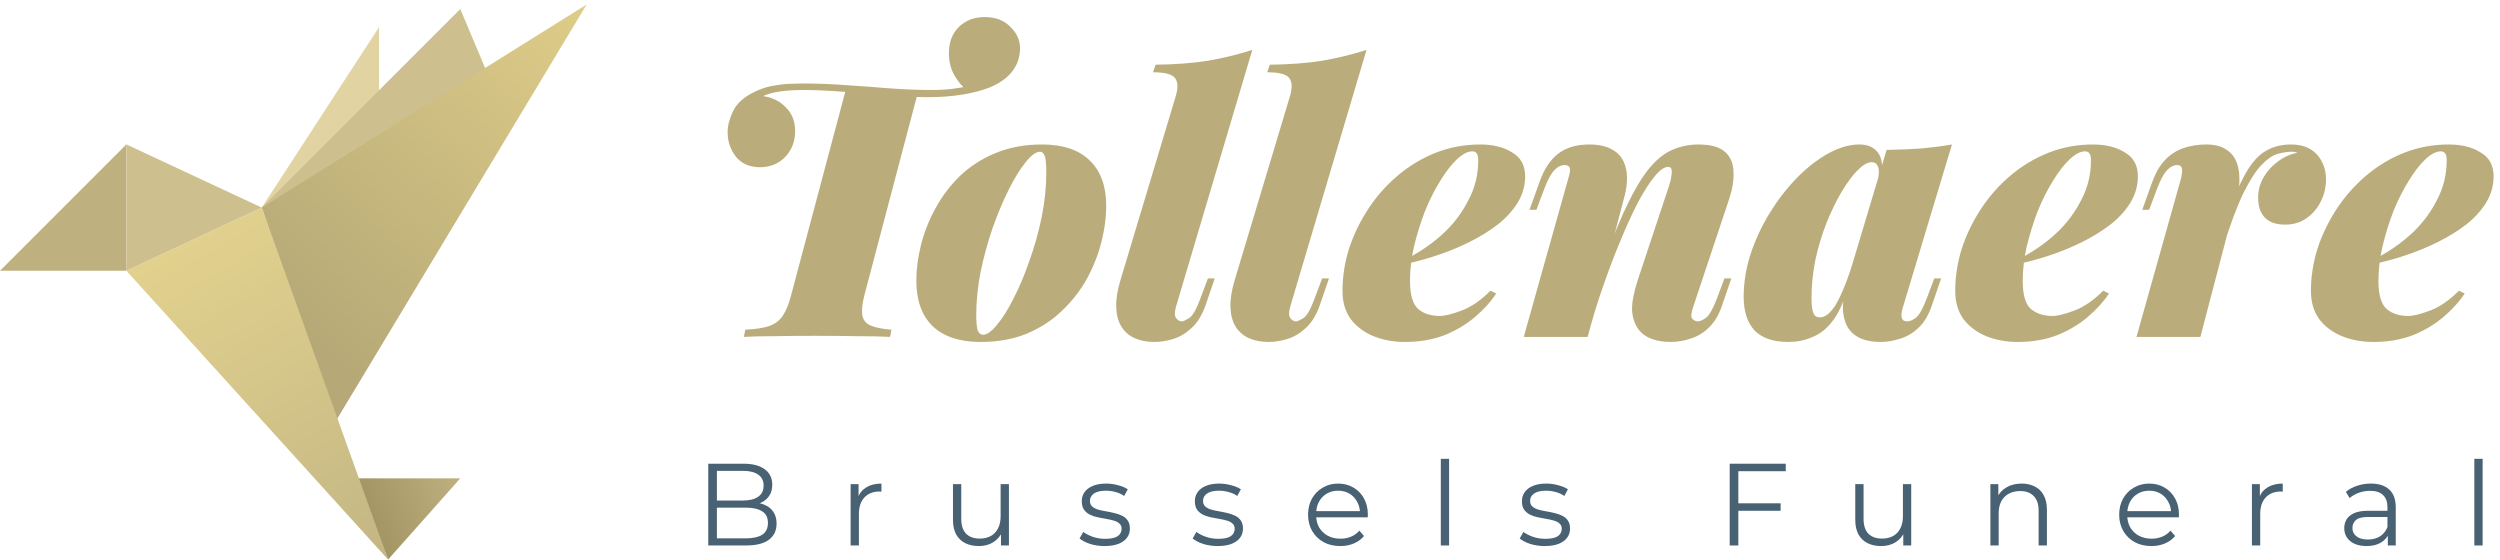 <svg xmlns="http://www.w3.org/2000/svg" width="277" height="62" viewBox="0 0 277 62" fill="none"><path d="M109.1 1.889C110.3 1.889 111.247 2.249 111.94 2.969C112.66 3.663 113.02 4.449 113.02 5.329C113.02 6.316 112.727 7.183 112.14 7.929C111.58 8.649 110.753 9.236 109.66 9.689C108.78 10.036 107.753 10.303 106.58 10.489C105.433 10.676 104.153 10.769 102.74 10.769C101.86 10.769 100.847 10.729 99.7 10.649C98.553 10.569 97.34 10.476 96.06 10.369C94.807 10.263 93.567 10.169 92.34 10.089C91.14 10.009 90.06 9.969 89.1 9.969C88.14 9.969 87.26 10.023 86.46 10.129C85.687 10.236 85.047 10.409 84.54 10.649C85.553 10.783 86.393 11.196 87.06 11.889C87.753 12.556 88.1 13.436 88.1 14.529C88.1 15.676 87.727 16.636 86.98 17.409C86.233 18.156 85.313 18.529 84.22 18.529C83.073 18.529 82.18 18.143 81.54 17.369C80.927 16.569 80.62 15.663 80.62 14.649C80.62 13.929 80.82 13.156 81.22 12.329C81.62 11.476 82.393 10.769 83.54 10.209C84.18 9.889 84.833 9.663 85.5 9.529C86.193 9.396 86.833 9.316 87.42 9.289C88.033 9.263 88.527 9.249 88.9 9.249C90.58 9.249 92.26 9.316 93.94 9.449C95.62 9.556 97.247 9.676 98.82 9.809C100.393 9.916 101.833 9.969 103.14 9.969C104.073 9.969 104.847 9.929 105.46 9.849C106.1 9.769 106.673 9.676 107.18 9.569L107.06 9.929C106.58 9.556 106.14 9.023 105.74 8.329C105.34 7.636 105.14 6.823 105.14 5.889C105.14 4.663 105.513 3.689 106.26 2.969C107.007 2.249 107.953 1.889 109.1 1.889ZM93.74 9.849C93.74 9.849 94.007 9.876 94.54 9.929C95.073 9.956 95.727 9.996 96.5 10.049C97.3 10.103 98.087 10.156 98.86 10.209C99.66 10.263 100.327 10.316 100.86 10.369C101.393 10.396 101.66 10.409 101.66 10.409L95.78 32.689C95.54 33.623 95.46 34.356 95.54 34.889C95.62 35.423 95.913 35.809 96.42 36.049C96.953 36.289 97.74 36.449 98.78 36.529L98.62 37.329C97.687 37.276 96.46 37.249 94.94 37.249C93.447 37.223 91.887 37.209 90.26 37.209C88.713 37.209 87.233 37.223 85.82 37.249C84.407 37.249 83.273 37.276 82.42 37.329L82.58 36.529C83.7 36.476 84.58 36.343 85.22 36.129C85.887 35.889 86.393 35.503 86.74 34.969C87.113 34.409 87.42 33.649 87.66 32.689L93.74 9.849Z" fill="#BAAD7B"></path><path d="M115.249 16.809C114.796 16.809 114.262 17.196 113.649 17.969C113.036 18.716 112.409 19.729 111.769 21.009C111.129 22.289 110.529 23.716 109.969 25.289C109.436 26.863 108.996 28.476 108.649 30.129C108.329 31.783 108.169 33.356 108.169 34.849C108.169 35.676 108.222 36.263 108.329 36.609C108.462 36.929 108.662 37.089 108.929 37.089C109.356 37.089 109.862 36.729 110.449 36.009C111.062 35.289 111.676 34.316 112.289 33.089C112.929 31.863 113.516 30.476 114.049 28.929C114.609 27.383 115.062 25.769 115.409 24.089C115.756 22.383 115.929 20.729 115.929 19.129C115.929 18.116 115.862 17.476 115.729 17.209C115.596 16.943 115.436 16.809 115.249 16.809ZM101.529 31.089C101.529 29.836 101.702 28.516 102.049 27.129C102.396 25.743 102.929 24.396 103.649 23.089C104.369 21.756 105.276 20.556 106.369 19.489C107.489 18.423 108.796 17.583 110.289 16.969C111.809 16.329 113.529 16.009 115.449 16.009C117.769 16.009 119.529 16.596 120.729 17.769C121.956 18.943 122.569 20.623 122.569 22.809C122.569 24.063 122.396 25.383 122.049 26.769C121.702 28.156 121.169 29.516 120.449 30.849C119.729 32.156 118.809 33.343 117.689 34.409C116.596 35.476 115.289 36.329 113.769 36.969C112.276 37.583 110.569 37.889 108.649 37.889C106.329 37.889 104.556 37.303 103.329 36.129C102.129 34.956 101.529 33.276 101.529 31.089Z" fill="#BAAD7B"></path><path d="M130.315 33.929C130.128 34.569 130.128 35.009 130.315 35.249C130.501 35.489 130.715 35.609 130.955 35.609C131.088 35.609 131.355 35.489 131.755 35.249C132.155 34.983 132.568 34.263 132.995 33.089L133.835 30.849H134.595L133.595 33.769C133.195 34.916 132.661 35.783 131.995 36.369C131.355 36.956 130.675 37.356 129.955 37.569C129.235 37.783 128.555 37.889 127.915 37.889C127.061 37.889 126.315 37.743 125.675 37.449C125.061 37.156 124.581 36.729 124.235 36.169C123.888 35.583 123.701 34.863 123.675 34.009C123.648 33.156 123.808 32.156 124.155 31.009L130.275 10.649C130.541 9.743 130.515 9.076 130.195 8.649C129.875 8.223 129.061 8.009 127.755 8.009L128.035 7.169C130.221 7.143 132.155 6.996 133.835 6.729C135.541 6.436 137.181 6.036 138.755 5.529L130.315 33.929Z" fill="#BAAD7B"></path><path d="M142.971 33.929C142.784 34.569 142.784 35.009 142.971 35.249C143.158 35.489 143.371 35.609 143.611 35.609C143.744 35.609 144.011 35.489 144.411 35.249C144.811 34.983 145.224 34.263 145.651 33.089L146.491 30.849H147.251L146.251 33.769C145.851 34.916 145.318 35.783 144.651 36.369C144.011 36.956 143.331 37.356 142.611 37.569C141.891 37.783 141.211 37.889 140.571 37.889C139.718 37.889 138.971 37.743 138.331 37.449C137.718 37.156 137.238 36.729 136.891 36.169C136.544 35.583 136.358 34.863 136.331 34.009C136.304 33.156 136.464 32.156 136.811 31.009L142.931 10.649C143.198 9.743 143.171 9.076 142.851 8.649C142.531 8.223 141.718 8.009 140.411 8.009L140.691 7.169C142.878 7.143 144.811 6.996 146.491 6.729C148.198 6.436 149.838 6.036 151.411 5.529L142.971 33.929Z" fill="#BAAD7B"></path><path d="M155.347 28.929C156.201 28.529 157.041 28.049 157.867 27.489C158.694 26.929 159.454 26.316 160.147 25.649C161.214 24.609 162.081 23.423 162.747 22.089C163.441 20.756 163.787 19.316 163.787 17.769C163.787 17.396 163.734 17.143 163.627 17.009C163.521 16.849 163.361 16.769 163.147 16.769C162.614 16.769 162.027 17.076 161.387 17.689C160.774 18.276 160.161 19.076 159.547 20.089C158.934 21.076 158.374 22.196 157.867 23.449C157.387 24.703 156.987 25.996 156.667 27.329C156.374 28.636 156.227 29.903 156.227 31.129C156.227 32.676 156.534 33.716 157.147 34.249C157.761 34.756 158.561 35.009 159.547 35.009C160.081 35.009 160.881 34.809 161.947 34.409C163.014 34.009 164.081 33.276 165.147 32.209L165.787 32.529C165.201 33.409 164.427 34.263 163.467 35.089C162.507 35.916 161.374 36.596 160.067 37.129C158.761 37.636 157.294 37.889 155.667 37.889C154.414 37.889 153.254 37.676 152.187 37.249C151.147 36.823 150.307 36.196 149.667 35.369C149.054 34.516 148.747 33.476 148.747 32.249C148.747 30.676 148.987 29.116 149.467 27.569C149.974 26.023 150.681 24.556 151.587 23.169C152.494 21.783 153.574 20.556 154.827 19.489C156.107 18.396 157.521 17.543 159.067 16.929C160.614 16.316 162.267 16.009 164.027 16.009C165.441 16.009 166.614 16.303 167.547 16.889C168.507 17.449 168.987 18.329 168.987 19.529C168.987 20.543 168.721 21.503 168.187 22.409C167.654 23.289 166.921 24.103 165.987 24.849C165.054 25.569 164.001 26.223 162.827 26.809C161.654 27.396 160.414 27.903 159.107 28.329C157.827 28.756 156.561 29.089 155.307 29.329L155.347 28.929Z" fill="#BAAD7B"></path><path d="M175.911 37.329H168.831L173.711 19.969C173.844 19.543 173.924 19.209 173.951 18.969C173.978 18.729 173.938 18.556 173.831 18.449C173.751 18.343 173.591 18.289 173.351 18.289C172.951 18.289 172.578 18.476 172.231 18.849C171.884 19.196 171.524 19.849 171.151 20.809L170.231 23.249H169.471L170.591 20.129C171.098 18.716 171.791 17.676 172.671 17.009C173.551 16.343 174.684 16.009 176.071 16.009C177.111 16.009 177.938 16.183 178.551 16.529C179.164 16.849 179.604 17.289 179.871 17.849C180.138 18.409 180.271 19.023 180.271 19.689C180.271 20.329 180.191 20.969 180.031 21.609L175.911 37.329ZM176.831 31.609C177.924 28.356 178.924 25.716 179.831 23.689C180.764 21.636 181.658 20.049 182.511 18.929C183.391 17.809 184.284 17.049 185.191 16.649C186.124 16.223 187.124 16.009 188.191 16.009C189.524 16.009 190.498 16.276 191.111 16.809C191.724 17.343 192.044 18.076 192.071 19.009C192.124 19.916 191.964 20.929 191.591 22.049L187.631 33.929C187.364 34.676 187.324 35.143 187.511 35.329C187.724 35.516 187.924 35.609 188.111 35.609C188.351 35.609 188.658 35.476 189.031 35.209C189.404 34.916 189.804 34.209 190.231 33.089L191.071 30.849H191.831L190.831 33.769C190.458 34.889 189.951 35.743 189.311 36.329C188.698 36.916 188.018 37.316 187.271 37.529C186.551 37.769 185.831 37.889 185.111 37.889C184.284 37.889 183.564 37.769 182.951 37.529C182.338 37.289 181.858 36.929 181.511 36.449C181.111 35.889 180.884 35.196 180.831 34.369C180.804 33.516 181.018 32.396 181.471 31.009L184.911 20.649C185.071 20.169 185.164 19.769 185.191 19.449C185.244 19.129 185.244 18.889 185.191 18.729C185.138 18.569 185.018 18.489 184.831 18.489C184.404 18.489 183.898 18.849 183.311 19.569C182.724 20.289 182.098 21.276 181.431 22.529C180.791 23.783 180.138 25.223 179.471 26.849C178.804 28.449 178.164 30.143 177.551 31.929C176.938 33.689 176.404 35.449 175.951 37.209L176.831 31.609Z" fill="#BAAD7B"></path><path d="M201.637 35.169C201.903 35.169 202.183 35.063 202.477 34.849C202.77 34.636 203.077 34.276 203.397 33.769C203.717 33.236 204.063 32.503 204.437 31.569C204.81 30.636 205.21 29.436 205.637 27.969L204.597 32.329C204.17 33.743 203.623 34.863 202.957 35.689C202.317 36.489 201.583 37.049 200.757 37.369C199.957 37.716 199.09 37.889 198.157 37.889C196.477 37.889 195.223 37.463 194.397 36.609C193.597 35.729 193.197 34.489 193.197 32.889C193.197 31.343 193.45 29.769 193.957 28.169C194.49 26.569 195.197 25.049 196.077 23.609C196.983 22.143 197.983 20.849 199.077 19.729C200.197 18.583 201.357 17.676 202.557 17.009C203.757 16.343 204.917 16.009 206.037 16.009C206.89 16.009 207.543 16.276 207.997 16.809C208.477 17.343 208.65 18.289 208.517 19.649L208.077 19.889C208.21 19.223 208.21 18.743 208.077 18.449C207.943 18.129 207.717 17.969 207.397 17.969C206.943 17.969 206.423 18.263 205.837 18.849C205.277 19.409 204.69 20.196 204.077 21.209C203.49 22.196 202.93 23.343 202.397 24.649C201.89 25.929 201.477 27.289 201.157 28.729C200.863 30.169 200.717 31.609 200.717 33.049C200.717 33.796 200.783 34.343 200.917 34.689C201.05 35.009 201.29 35.169 201.637 35.169ZM209.037 16.609C210.503 16.583 211.797 16.529 212.917 16.449C214.063 16.343 215.183 16.196 216.277 16.009L210.877 33.929C210.743 34.356 210.677 34.703 210.677 34.969C210.703 35.209 210.77 35.383 210.877 35.489C211.01 35.569 211.17 35.609 211.357 35.609C211.597 35.609 211.903 35.476 212.277 35.209C212.65 34.916 213.05 34.209 213.477 33.089L214.317 30.849H215.077L214.077 33.769C213.703 34.889 213.197 35.743 212.557 36.329C211.943 36.916 211.263 37.316 210.517 37.529C209.797 37.769 209.077 37.889 208.357 37.889C206.73 37.889 205.57 37.423 204.877 36.489C204.477 35.929 204.25 35.196 204.197 34.289C204.17 33.383 204.343 32.289 204.717 31.009L209.037 16.609Z" fill="#BAAD7B"></path><path d="M223.238 28.929C224.091 28.529 224.931 28.049 225.758 27.489C226.584 26.929 227.344 26.316 228.038 25.649C229.104 24.609 229.971 23.423 230.638 22.089C231.331 20.756 231.678 19.316 231.678 17.769C231.678 17.396 231.624 17.143 231.518 17.009C231.411 16.849 231.251 16.769 231.038 16.769C230.504 16.769 229.918 17.076 229.278 17.689C228.664 18.276 228.051 19.076 227.438 20.089C226.824 21.076 226.264 22.196 225.758 23.449C225.278 24.703 224.878 25.996 224.558 27.329C224.264 28.636 224.118 29.903 224.118 31.129C224.118 32.676 224.424 33.716 225.038 34.249C225.651 34.756 226.451 35.009 227.438 35.009C227.971 35.009 228.771 34.809 229.838 34.409C230.904 34.009 231.971 33.276 233.038 32.209L233.678 32.529C233.091 33.409 232.318 34.263 231.358 35.089C230.398 35.916 229.264 36.596 227.958 37.129C226.651 37.636 225.184 37.889 223.558 37.889C222.304 37.889 221.144 37.676 220.078 37.249C219.038 36.823 218.198 36.196 217.558 35.369C216.944 34.516 216.638 33.476 216.638 32.249C216.638 30.676 216.878 29.116 217.358 27.569C217.864 26.023 218.571 24.556 219.478 23.169C220.384 21.783 221.464 20.556 222.718 19.489C223.998 18.396 225.411 17.543 226.958 16.929C228.504 16.316 230.158 16.009 231.918 16.009C233.331 16.009 234.504 16.303 235.438 16.889C236.398 17.449 236.878 18.329 236.878 19.529C236.878 20.543 236.611 21.503 236.078 22.409C235.544 23.289 234.811 24.103 233.878 24.849C232.944 25.569 231.891 26.223 230.718 26.809C229.544 27.396 228.304 27.903 226.998 28.329C225.718 28.756 224.451 29.089 223.198 29.329L223.238 28.929Z" fill="#BAAD7B"></path><path d="M243.802 37.329H236.722L241.602 19.969C241.762 19.356 241.815 18.929 241.762 18.689C241.708 18.423 241.535 18.289 241.242 18.289C240.842 18.289 240.468 18.476 240.122 18.849C239.775 19.196 239.415 19.849 239.042 20.809L238.122 23.249H237.362L238.482 20.129C238.855 19.116 239.322 18.316 239.882 17.729C240.468 17.116 241.148 16.676 241.922 16.409C242.695 16.143 243.535 16.009 244.442 16.009C245.348 16.009 246.068 16.183 246.602 16.529C247.135 16.849 247.522 17.289 247.762 17.849C248.002 18.409 248.122 19.023 248.122 19.689C248.148 20.329 248.082 20.969 247.922 21.609L243.802 37.329ZM254.002 16.809C253.495 16.809 252.948 16.889 252.362 17.049C251.802 17.209 251.202 17.623 250.562 18.289C249.948 18.929 249.282 19.969 248.562 21.409C247.868 22.849 247.122 24.849 246.322 27.409C245.522 29.969 244.682 33.236 243.802 37.209L244.642 31.609C245.442 28.489 246.175 25.929 246.842 23.929C247.508 21.903 248.175 20.316 248.842 19.169C249.508 17.996 250.242 17.183 251.042 16.729C251.842 16.249 252.775 16.009 253.842 16.009C255.095 16.009 256.055 16.383 256.722 17.129C257.388 17.876 257.722 18.796 257.722 19.889C257.722 20.769 257.522 21.596 257.122 22.369C256.748 23.116 256.215 23.729 255.522 24.209C254.855 24.663 254.082 24.889 253.202 24.889C252.215 24.889 251.468 24.636 250.962 24.129C250.455 23.623 250.202 22.876 250.202 21.889C250.202 21.089 250.402 20.343 250.802 19.649C251.202 18.956 251.735 18.369 252.402 17.889C253.068 17.383 253.788 17.063 254.562 16.929C254.482 16.903 254.388 16.876 254.282 16.849C254.202 16.823 254.108 16.809 254.002 16.809Z" fill="#BAAD7B"></path><path d="M262.652 28.929C263.505 28.529 264.345 28.049 265.172 27.489C265.999 26.929 266.759 26.316 267.452 25.649C268.519 24.609 269.385 23.423 270.052 22.089C270.745 20.756 271.092 19.316 271.092 17.769C271.092 17.396 271.039 17.143 270.932 17.009C270.825 16.849 270.665 16.769 270.452 16.769C269.919 16.769 269.332 17.076 268.692 17.689C268.079 18.276 267.465 19.076 266.852 20.089C266.239 21.076 265.679 22.196 265.172 23.449C264.692 24.703 264.292 25.996 263.972 27.329C263.679 28.636 263.532 29.903 263.532 31.129C263.532 32.676 263.839 33.716 264.452 34.249C265.065 34.756 265.865 35.009 266.852 35.009C267.385 35.009 268.185 34.809 269.252 34.409C270.319 34.009 271.385 33.276 272.452 32.209L273.092 32.529C272.505 33.409 271.732 34.263 270.772 35.089C269.812 35.916 268.679 36.596 267.372 37.129C266.065 37.636 264.599 37.889 262.972 37.889C261.719 37.889 260.559 37.676 259.492 37.249C258.452 36.823 257.612 36.196 256.972 35.369C256.359 34.516 256.052 33.476 256.052 32.249C256.052 30.676 256.292 29.116 256.772 27.569C257.279 26.023 257.985 24.556 258.892 23.169C259.799 21.783 260.879 20.556 262.132 19.489C263.412 18.396 264.825 17.543 266.372 16.929C267.919 16.316 269.572 16.009 271.332 16.009C272.745 16.009 273.919 16.303 274.852 16.889C275.812 17.449 276.292 18.329 276.292 19.529C276.292 20.543 276.025 21.503 275.492 22.409C274.959 23.289 274.225 24.103 273.292 24.849C272.359 25.569 271.305 26.223 270.132 26.809C268.959 27.396 267.719 27.903 266.412 28.329C265.132 28.756 263.865 29.089 262.612 29.329L262.652 28.929Z" fill="#BAAD7B"></path><path d="M78.475 60.439V51.38H82.383C83.393 51.38 84.173 51.583 84.725 51.989C85.286 52.394 85.567 52.968 85.567 53.71C85.567 54.201 85.45 54.615 85.217 54.952C84.993 55.288 84.682 55.543 84.285 55.715C83.897 55.888 83.47 55.974 83.004 55.974L83.224 55.664C83.802 55.664 84.299 55.754 84.713 55.935C85.135 56.108 85.463 56.371 85.696 56.725C85.929 57.07 86.045 57.501 86.045 58.019C86.045 58.787 85.761 59.382 85.191 59.805C84.631 60.227 83.781 60.439 82.642 60.439H78.475ZM79.433 59.649H82.629C83.423 59.649 84.031 59.516 84.454 59.248C84.876 58.972 85.088 58.536 85.088 57.941C85.088 57.355 84.876 56.928 84.454 56.66C84.031 56.384 83.423 56.246 82.629 56.246H79.329V55.457H82.319C83.043 55.457 83.604 55.319 84.001 55.042C84.406 54.767 84.609 54.357 84.609 53.813C84.609 53.261 84.406 52.851 84.001 52.584C83.604 52.308 83.043 52.17 82.319 52.17H79.433V59.649Z" fill="#486173"></path><path d="M94.249 60.439V53.645H95.129V55.495L95.038 55.172C95.228 54.654 95.547 54.262 95.996 53.994C96.444 53.718 97.001 53.58 97.665 53.58V54.473C97.63 54.473 97.596 54.473 97.561 54.473C97.527 54.465 97.492 54.46 97.458 54.46C96.742 54.46 96.181 54.68 95.775 55.12C95.37 55.551 95.167 56.168 95.167 56.971V60.439H94.249Z" fill="#486173"></path><path d="M108.462 60.503C107.884 60.503 107.379 60.396 106.948 60.18C106.517 59.964 106.18 59.641 105.939 59.209C105.706 58.778 105.589 58.239 105.589 57.592V53.645H106.508V57.488C106.508 58.213 106.685 58.761 107.039 59.132C107.401 59.494 107.906 59.675 108.553 59.675C109.027 59.675 109.437 59.58 109.782 59.391C110.136 59.192 110.403 58.907 110.584 58.536C110.774 58.166 110.869 57.721 110.869 57.204V53.645H111.788V60.439H110.908V58.575L111.05 58.912C110.834 59.412 110.498 59.805 110.041 60.089C109.592 60.365 109.066 60.503 108.462 60.503Z" fill="#486173"></path><path d="M122.384 60.503C121.824 60.503 121.293 60.426 120.793 60.27C120.292 60.107 119.9 59.904 119.615 59.662L120.029 58.938C120.305 59.145 120.659 59.326 121.09 59.481C121.522 59.628 121.975 59.701 122.449 59.701C123.096 59.701 123.562 59.602 123.847 59.404C124.131 59.196 124.274 58.925 124.274 58.588C124.274 58.338 124.192 58.144 124.028 58.006C123.873 57.859 123.666 57.751 123.407 57.682C123.148 57.605 122.859 57.54 122.54 57.488C122.22 57.437 121.901 57.376 121.582 57.307C121.272 57.238 120.987 57.139 120.728 57.01C120.469 56.871 120.258 56.686 120.094 56.453C119.939 56.22 119.861 55.91 119.861 55.521C119.861 55.15 119.965 54.818 120.172 54.525C120.379 54.232 120.681 54.003 121.077 53.839C121.483 53.666 121.975 53.58 122.553 53.58C122.993 53.58 123.433 53.641 123.873 53.761C124.313 53.874 124.675 54.025 124.96 54.214L124.558 54.952C124.256 54.745 123.933 54.598 123.588 54.512C123.243 54.417 122.898 54.37 122.553 54.37C121.94 54.37 121.487 54.477 121.194 54.693C120.909 54.9 120.767 55.168 120.767 55.495C120.767 55.754 120.844 55.957 121 56.104C121.164 56.25 121.375 56.367 121.634 56.453C121.901 56.531 122.19 56.595 122.501 56.647C122.82 56.699 123.135 56.764 123.446 56.841C123.765 56.91 124.054 57.01 124.313 57.139C124.58 57.26 124.791 57.437 124.947 57.669C125.111 57.894 125.192 58.191 125.192 58.562C125.192 58.959 125.08 59.304 124.856 59.598C124.64 59.882 124.321 60.107 123.898 60.27C123.484 60.426 122.98 60.503 122.384 60.503Z" fill="#486173"></path><path d="M134.914 60.503C134.354 60.503 133.823 60.426 133.323 60.27C132.822 60.107 132.43 59.904 132.145 59.662L132.559 58.938C132.835 59.145 133.189 59.326 133.62 59.481C134.052 59.628 134.505 59.701 134.979 59.701C135.626 59.701 136.092 59.602 136.377 59.404C136.661 59.196 136.804 58.925 136.804 58.588C136.804 58.338 136.722 58.144 136.558 58.006C136.403 57.859 136.196 57.751 135.937 57.682C135.678 57.605 135.389 57.54 135.07 57.488C134.751 57.437 134.431 57.376 134.112 57.307C133.802 57.238 133.517 57.139 133.258 57.01C132.999 56.871 132.788 56.686 132.624 56.453C132.469 56.22 132.391 55.91 132.391 55.521C132.391 55.15 132.495 54.818 132.702 54.525C132.909 54.232 133.211 54.003 133.607 53.839C134.013 53.666 134.505 53.58 135.083 53.58C135.523 53.58 135.963 53.641 136.403 53.761C136.843 53.874 137.205 54.025 137.49 54.214L137.088 54.952C136.787 54.745 136.463 54.598 136.118 54.512C135.773 54.417 135.428 54.37 135.083 54.37C134.47 54.37 134.017 54.477 133.724 54.693C133.439 54.9 133.297 55.168 133.297 55.495C133.297 55.754 133.375 55.957 133.53 56.104C133.694 56.25 133.905 56.367 134.164 56.453C134.431 56.531 134.72 56.595 135.031 56.647C135.35 56.699 135.665 56.764 135.976 56.841C136.295 56.91 136.584 57.01 136.843 57.139C137.11 57.26 137.321 57.437 137.477 57.669C137.641 57.894 137.723 58.191 137.723 58.562C137.723 58.959 137.61 59.304 137.386 59.598C137.17 59.882 136.851 60.107 136.429 60.27C136.014 60.426 135.51 60.503 134.914 60.503Z" fill="#486173"></path><path d="M148.506 60.503C147.798 60.503 147.177 60.357 146.642 60.063C146.107 59.761 145.689 59.352 145.387 58.834C145.085 58.308 144.934 57.708 144.934 57.035C144.934 56.362 145.076 55.767 145.361 55.25C145.654 54.732 146.051 54.327 146.552 54.033C147.061 53.731 147.63 53.58 148.26 53.58C148.898 53.58 149.463 53.727 149.955 54.02C150.455 54.305 150.848 54.71 151.133 55.237C151.417 55.754 151.56 56.354 151.56 57.035C151.56 57.078 151.555 57.126 151.547 57.178C151.547 57.221 151.547 57.268 151.547 57.32H145.633V56.634H151.055L150.693 56.906C150.693 56.414 150.585 55.979 150.369 55.599C150.162 55.211 149.877 54.909 149.515 54.693C149.153 54.477 148.734 54.37 148.26 54.37C147.794 54.37 147.376 54.477 147.005 54.693C146.634 54.909 146.345 55.211 146.138 55.599C145.931 55.987 145.827 56.431 145.827 56.932V57.074C145.827 57.592 145.939 58.049 146.163 58.446C146.396 58.834 146.716 59.14 147.121 59.365C147.535 59.58 148.005 59.688 148.532 59.688C148.946 59.688 149.33 59.615 149.683 59.468C150.046 59.322 150.356 59.097 150.615 58.795L151.133 59.391C150.831 59.753 150.451 60.029 149.994 60.219C149.545 60.408 149.049 60.503 148.506 60.503Z" fill="#486173"></path><path d="M159.641 60.439V50.837H160.56V60.439H159.641Z" fill="#486173"></path><path d="M171.153 60.503C170.592 60.503 170.061 60.426 169.561 60.27C169.06 60.107 168.668 59.904 168.383 59.662L168.797 58.938C169.073 59.145 169.427 59.326 169.858 59.481C170.29 59.628 170.743 59.701 171.217 59.701C171.864 59.701 172.33 59.602 172.615 59.404C172.9 59.196 173.042 58.925 173.042 58.588C173.042 58.338 172.96 58.144 172.796 58.006C172.641 57.859 172.434 57.751 172.175 57.682C171.916 57.605 171.627 57.54 171.308 57.488C170.989 57.437 170.669 57.376 170.35 57.307C170.04 57.238 169.755 57.139 169.496 57.01C169.237 56.871 169.026 56.686 168.862 56.453C168.707 56.22 168.629 55.91 168.629 55.521C168.629 55.15 168.733 54.818 168.94 54.525C169.147 54.232 169.449 54.003 169.846 53.839C170.251 53.666 170.743 53.58 171.321 53.58C171.761 53.58 172.201 53.641 172.641 53.761C173.081 53.874 173.443 54.025 173.728 54.214L173.327 54.952C173.025 54.745 172.701 54.598 172.356 54.512C172.011 54.417 171.666 54.37 171.321 54.37C170.708 54.37 170.255 54.477 169.962 54.693C169.677 54.9 169.535 55.168 169.535 55.495C169.535 55.754 169.613 55.957 169.768 56.104C169.932 56.25 170.143 56.367 170.402 56.453C170.669 56.531 170.958 56.595 171.269 56.647C171.588 56.699 171.903 56.764 172.214 56.841C172.533 56.91 172.822 57.01 173.081 57.139C173.348 57.26 173.559 57.437 173.715 57.669C173.879 57.894 173.961 58.191 173.961 58.562C173.961 58.959 173.849 59.304 173.624 59.598C173.409 59.882 173.089 60.107 172.667 60.27C172.252 60.426 171.748 60.503 171.153 60.503Z" fill="#486173"></path><path d="M192.504 55.767H197.292V56.595H192.504V55.767ZM192.608 60.439H191.65V51.38H197.862V52.209H192.608V60.439Z" fill="#486173"></path><path d="M208.437 60.503C207.859 60.503 207.355 60.396 206.923 60.18C206.492 59.964 206.155 59.641 205.914 59.209C205.681 58.778 205.564 58.239 205.564 57.592V53.645H206.483V57.488C206.483 58.213 206.66 58.761 207.014 59.132C207.376 59.494 207.881 59.675 208.528 59.675C209.002 59.675 209.412 59.58 209.757 59.391C210.111 59.192 210.378 58.907 210.56 58.536C210.749 58.166 210.844 57.721 210.844 57.204V53.645H211.763V60.439H210.883V58.575L211.025 58.912C210.81 59.412 210.473 59.805 210.016 60.089C209.567 60.365 209.041 60.503 208.437 60.503Z" fill="#486173"></path><path d="M224.003 53.58C224.555 53.58 225.038 53.688 225.452 53.904C225.875 54.111 226.203 54.43 226.436 54.861C226.678 55.293 226.798 55.836 226.798 56.492V60.439H225.88V56.583C225.88 55.866 225.698 55.327 225.336 54.965C224.982 54.594 224.482 54.408 223.835 54.408C223.352 54.408 222.929 54.508 222.567 54.706C222.213 54.896 221.937 55.176 221.739 55.547C221.549 55.91 221.454 56.349 221.454 56.867V60.439H220.535V53.645H221.415V55.508L221.273 55.159C221.488 54.667 221.833 54.283 222.308 54.007C222.782 53.723 223.347 53.58 224.003 53.58Z" fill="#486173"></path><path d="M238.377 60.503C237.67 60.503 237.049 60.357 236.514 60.063C235.979 59.761 235.561 59.352 235.259 58.834C234.957 58.308 234.806 57.708 234.806 57.035C234.806 56.362 234.948 55.767 235.233 55.25C235.526 54.732 235.923 54.327 236.423 54.033C236.932 53.731 237.502 53.58 238.131 53.58C238.77 53.58 239.335 53.727 239.827 54.02C240.327 54.305 240.719 54.71 241.004 55.237C241.289 55.754 241.431 56.354 241.431 57.035C241.431 57.078 241.427 57.126 241.418 57.178C241.418 57.221 241.418 57.268 241.418 57.32H235.504V56.634H240.927L240.564 56.906C240.564 56.414 240.456 55.979 240.241 55.599C240.034 55.211 239.749 54.909 239.387 54.693C239.024 54.477 238.606 54.37 238.131 54.37C237.666 54.37 237.247 54.477 236.876 54.693C236.505 54.909 236.216 55.211 236.009 55.599C235.802 55.987 235.699 56.431 235.699 56.932V57.074C235.699 57.592 235.811 58.049 236.035 58.446C236.268 58.834 236.587 59.14 236.993 59.365C237.407 59.58 237.877 59.688 238.403 59.688C238.817 59.688 239.201 59.615 239.555 59.468C239.917 59.322 240.228 59.097 240.487 58.795L241.004 59.391C240.702 59.753 240.323 60.029 239.865 60.219C239.417 60.408 238.921 60.503 238.377 60.503Z" fill="#486173"></path><path d="M249.513 60.439V53.645H250.393V55.495L250.302 55.172C250.492 54.654 250.811 54.262 251.26 53.994C251.708 53.718 252.265 53.58 252.929 53.58V54.473C252.895 54.473 252.86 54.473 252.826 54.473C252.791 54.465 252.757 54.46 252.722 54.46C252.006 54.46 251.445 54.68 251.04 55.12C250.634 55.551 250.432 56.168 250.432 56.971V60.439H249.513Z" fill="#486173"></path><path d="M264.569 60.439V58.938L264.53 58.692V56.181C264.53 55.603 264.366 55.159 264.038 54.848C263.719 54.538 263.24 54.383 262.602 54.383C262.162 54.383 261.744 54.456 261.347 54.603C260.95 54.749 260.614 54.943 260.337 55.185L259.923 54.499C260.268 54.206 260.683 53.981 261.166 53.826C261.649 53.662 262.158 53.58 262.693 53.58C263.573 53.58 264.25 53.8 264.724 54.24C265.207 54.672 265.449 55.331 265.449 56.22V60.439H264.569ZM262.227 60.503C261.718 60.503 261.273 60.422 260.894 60.258C260.523 60.085 260.238 59.852 260.04 59.559C259.841 59.257 259.742 58.912 259.742 58.523C259.742 58.17 259.824 57.851 259.988 57.566C260.161 57.273 260.437 57.04 260.816 56.867C261.204 56.686 261.722 56.595 262.369 56.595H264.711V57.281H262.395C261.739 57.281 261.282 57.398 261.023 57.631C260.773 57.864 260.648 58.153 260.648 58.498C260.648 58.886 260.799 59.196 261.101 59.429C261.403 59.662 261.826 59.779 262.369 59.779C262.887 59.779 263.331 59.662 263.702 59.429C264.082 59.188 264.358 58.843 264.53 58.394L264.737 59.028C264.565 59.477 264.263 59.835 263.831 60.102C263.409 60.37 262.874 60.503 262.227 60.503Z" fill="#486173"></path><path d="M274.156 60.439V50.837H275.075V60.439H274.156Z" fill="#486173"></path><path d="M51 53H39.5L43 62L51 53Z" fill="url(#paint0_linear_7_34)"></path><path d="M42 3L29 23L42 31.5V3Z" fill="#E1D4A2"></path><path d="M51 1L29 23L55 10.5L51 1Z" fill="#CDC08E"></path><path d="M65 0.5L29 23L37 47L65 0.5Z" fill="url(#paint1_linear_7_34)"></path><path d="M14 16L0 30H14V16Z" fill="#BEB17F"></path><path d="M14 30L43 62L29 23L14 30Z" fill="url(#paint2_linear_7_34)"></path><path d="M29 23L14 16V30L29 23Z" fill="#CDC08E"></path><defs><linearGradient id="paint0_linear_7_34" x1="51" y1="53" x2="40.5" y2="57" gradientUnits="userSpaceOnUse"><stop stop-color="#BEB17F"></stop><stop offset="1" stop-color="#A39563"></stop></linearGradient><linearGradient id="paint1_linear_7_34" x1="65" y1="1" x2="32.5" y2="36" gradientUnits="userSpaceOnUse"><stop stop-color="#DECC88"></stop><stop offset="1" stop-color="#B6A977"></stop></linearGradient><linearGradient id="paint2_linear_7_34" x1="43" y1="62" x2="22" y2="26" gradientUnits="userSpaceOnUse"><stop stop-color="#C3B684"></stop><stop offset="1" stop-color="#E2D18D"></stop></linearGradient></defs></svg>